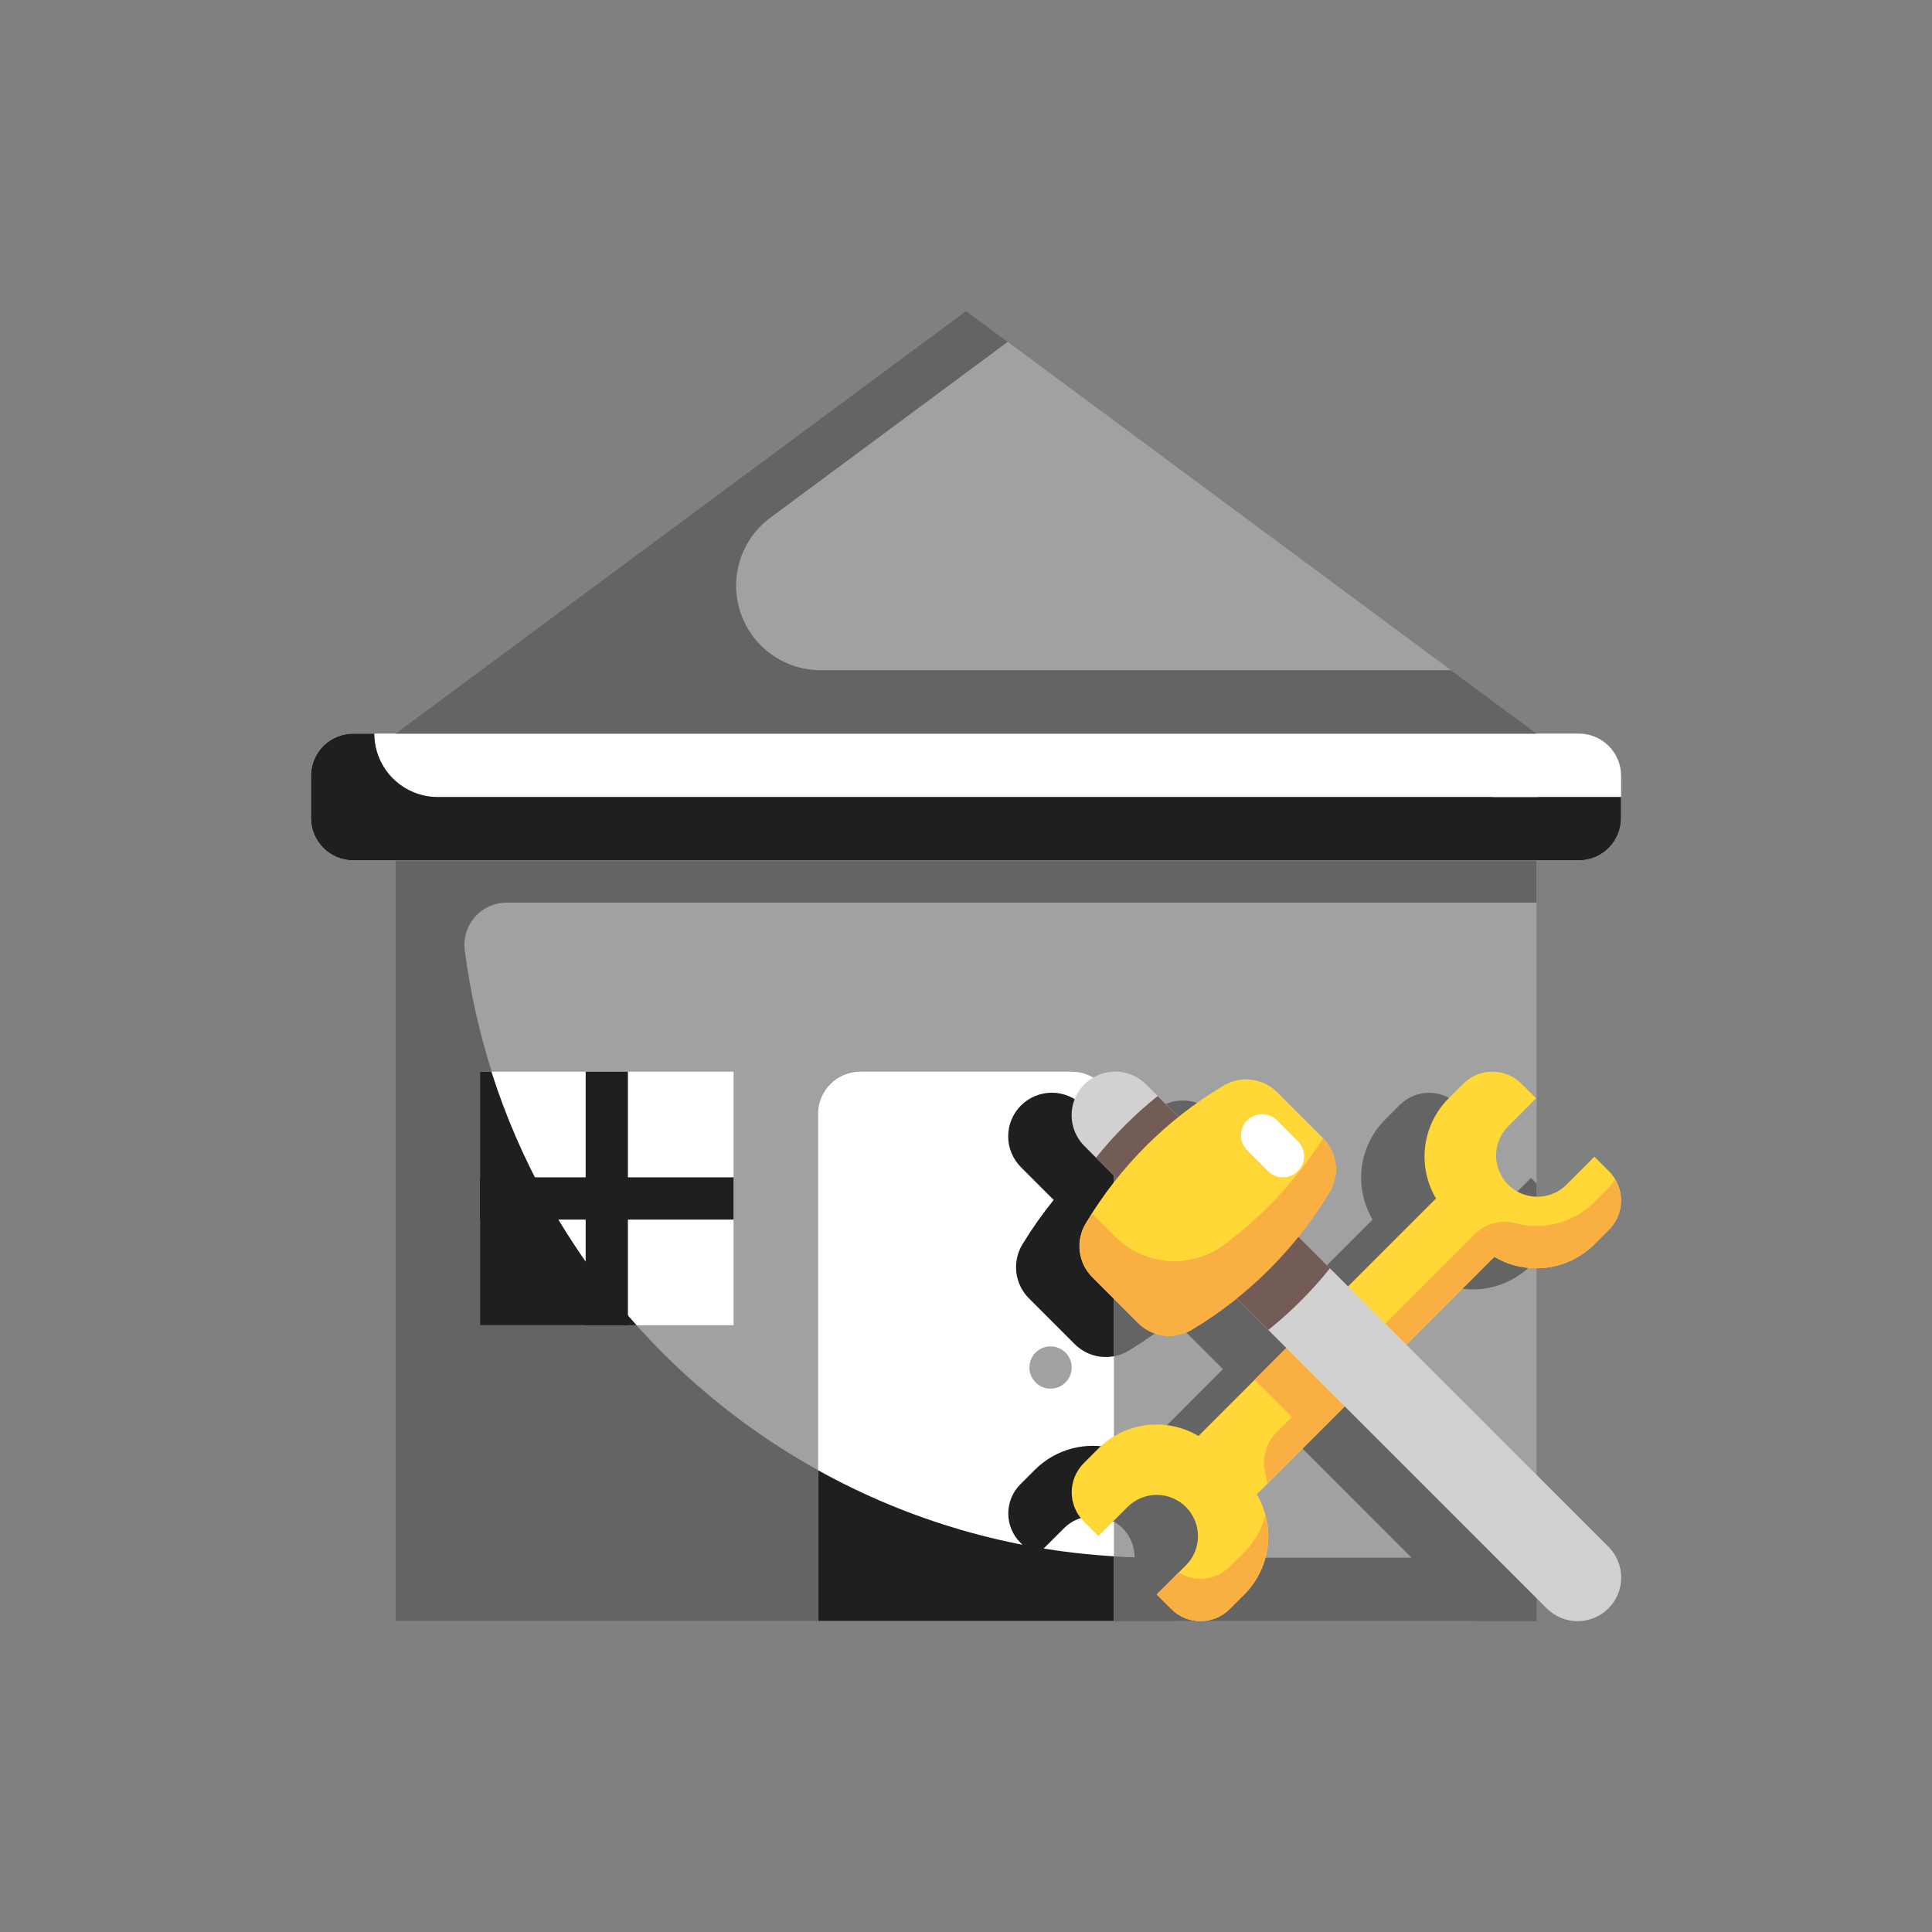 <?xml version="1.0" encoding="UTF-8"?> <svg xmlns="http://www.w3.org/2000/svg" width="516" height="516" viewBox="0 0 516 516" fill="none"><rect x="0" y="0" width="516" height="516" fill="#808080" stroke="none"/> <path d="M105.624 229.787H410.387V432.962H105.624V229.787Z" fill="#A1A1A1"></path> <path d="M410.386 416.5L358.684 364.803L382.168 341.308C386.364 343.789 391.266 344.807 396.104 344.201C400.941 343.595 405.441 341.401 408.896 337.961L410.386 336.454V316.064L408.908 314.579L401.114 322.373C399.019 324.295 396.262 325.333 393.42 325.27C390.578 325.208 387.87 324.05 385.862 322.038C383.854 320.026 382.7 317.316 382.643 314.473C382.585 311.631 383.628 308.877 385.554 306.785L393.348 298.991L389.448 295.097C388.425 294.073 387.211 293.261 385.874 292.706C384.537 292.152 383.104 291.867 381.657 291.867C380.21 291.867 378.777 292.152 377.44 292.706C376.103 293.261 374.888 294.073 373.866 295.097L369.966 298.991C366.519 302.444 364.318 306.944 363.707 311.784C363.096 316.624 364.11 321.53 366.591 325.731L343.096 349.226L329.805 335.935C332.846 332.159 335.633 328.184 338.146 324.038C339.515 321.793 340.091 319.154 339.784 316.542C339.478 313.93 338.305 311.497 336.453 309.63L324.167 297.343C322.3 295.491 319.867 294.317 317.255 294.011C314.643 293.704 312.004 294.281 309.758 295.65C305.626 298.164 301.667 300.95 297.906 303.992L289.164 295.255C286.978 293.069 284.013 291.841 280.922 291.841C277.83 291.841 274.865 293.069 272.679 295.255C270.493 297.441 269.265 300.406 269.265 303.498C269.265 306.589 270.493 309.554 272.679 311.74L281.421 320.477C278.38 324.237 275.593 328.197 273.08 332.329C271.712 334.575 271.136 337.214 271.443 339.825C271.75 342.436 272.922 344.87 274.773 346.737L287.076 359.029C288.943 360.881 291.377 362.054 293.988 362.361C296.6 362.667 299.239 362.091 301.485 360.723C305.615 358.207 309.575 355.421 313.336 352.381L326.627 365.672L303.155 389.167C298.958 386.686 294.057 385.668 289.219 386.274C284.381 386.88 279.882 389.075 276.426 392.514L272.532 396.414C271.508 397.436 270.696 398.651 270.141 399.988C269.587 401.325 269.302 402.758 269.302 404.205C269.302 405.652 269.587 407.085 270.141 408.422C270.696 409.759 271.508 410.973 272.532 411.996L276.426 415.896L284.209 408.13C285.233 407.107 286.448 406.295 287.785 405.741C289.122 405.187 290.556 404.902 292.003 404.902C293.451 404.902 294.884 405.187 296.221 405.741C297.558 406.295 298.774 407.107 299.797 408.13C300.821 409.154 301.633 410.369 302.186 411.706C302.74 413.043 303.025 414.477 303.025 415.924C303.025 417.372 302.74 418.805 302.186 420.142C301.633 421.479 300.821 422.695 299.797 423.718L292.003 431.512L293.487 432.991H313.878L315.363 431.512C318.815 428.057 321.019 423.551 321.629 418.705C322.239 413.859 321.22 408.947 318.732 404.744L342.227 381.249L393.924 432.963H410.386V416.5Z" fill="#646464"></path> <path d="M410.387 229.787H105.624V432.962H410.387V416.031H308.799C263.562 416.027 219.874 399.558 185.89 369.701C151.907 339.844 129.952 298.638 124.124 253.779C123.923 252.186 124.063 250.569 124.536 249.035C125.009 247.501 125.804 246.086 126.868 244.884C127.931 243.681 129.239 242.72 130.703 242.063C132.168 241.406 133.756 241.069 135.361 241.075H410.387V229.787Z" fill="#646464"></path> <path d="M229.787 286.225H286.224C289.218 286.225 292.089 287.414 294.206 289.531C296.322 291.647 297.512 294.518 297.512 297.512V432.962H218.499V297.512C218.499 294.518 219.688 291.647 221.805 289.531C223.922 287.414 226.793 286.225 229.787 286.225Z" fill="white"></path> <path d="M274.79 346.749L287.076 359.029C288.424 360.37 290.08 361.362 291.898 361.918C293.717 362.473 295.644 362.577 297.511 362.218V303.625L289.164 295.255C288.082 294.173 286.797 293.314 285.383 292.728C283.968 292.142 282.452 291.841 280.922 291.841C279.391 291.841 277.875 292.142 276.461 292.728C275.046 293.314 273.761 294.173 272.679 295.255C271.596 296.337 270.738 297.623 270.152 299.037C269.566 300.451 269.265 301.967 269.265 303.498C269.265 305.029 269.566 306.544 270.152 307.959C270.738 309.373 271.596 310.658 272.679 311.74L281.421 320.477C278.38 324.237 275.593 328.197 273.08 332.329C271.712 334.578 271.137 337.22 271.447 339.834C271.757 342.448 272.934 344.882 274.79 346.749Z" fill="#1F1F1F"></path> <path d="M276.415 415.895L284.209 408.13C285.928 406.419 288.165 405.325 290.571 405.019C292.978 404.712 295.418 405.211 297.511 406.436V386.892C293.808 385.9 289.91 385.899 286.207 386.89C282.504 387.88 279.127 389.828 276.415 392.536L272.52 396.436C271.496 397.458 270.684 398.673 270.13 400.01C269.575 401.347 269.29 402.78 269.29 404.227C269.29 405.674 269.575 407.107 270.13 408.444C270.684 409.781 271.496 410.995 272.52 412.018L276.415 415.895Z" fill="#1F1F1F"></path> <path d="M218.499 392.677V432.962H297.512V415.658C269.784 414.021 242.779 406.167 218.499 392.677Z" fill="#1F1F1F"></path> <path d="M128.199 286.225H162.062V320.087H128.199V286.225Z" fill="white"></path> <path d="M162.062 286.225H195.924V320.087H162.062V286.225Z" fill="white"></path> <path d="M128.199 320.087H162.062V353.949H128.199V320.087Z" fill="white"></path> <path d="M162.062 320.087H195.924V353.949H162.062V320.087Z" fill="white"></path> <path d="M421.674 195.925H94.336C88.102 195.925 83.049 200.978 83.049 207.212V218.5C83.049 224.734 88.102 229.787 94.336 229.787H421.674C427.908 229.787 432.961 224.734 432.961 218.5V207.212C432.961 200.978 427.908 195.925 421.674 195.925Z" fill="white"></path> <path d="M116.911 212.856C112.421 212.856 108.114 211.072 104.939 207.897C101.764 204.722 99.98 200.415 99.98 195.925H94.336C91.343 195.925 88.472 197.114 86.355 199.231C84.238 201.348 83.049 204.219 83.049 207.212V218.5C83.049 221.493 84.238 224.364 86.355 226.481C88.472 228.598 91.343 229.787 94.336 229.787H421.674C424.667 229.787 427.539 228.598 429.655 226.481C431.772 224.364 432.961 221.493 432.961 218.5V212.856H116.911Z" fill="#1F1F1F"></path> <path d="M105.624 195.925L258.005 83.05L410.387 195.925H105.624Z" fill="#A1A1A1"></path> <path d="M205.739 138.28L269.152 91.307L258.005 83.05L105.624 195.925H410.387L387.529 178.994H219.176C214.427 178.993 209.799 177.495 205.95 174.712C202.101 171.93 199.229 168.004 197.74 163.494C196.251 158.984 196.223 154.12 197.659 149.593C199.095 145.066 201.922 141.107 205.739 138.28Z" fill="#646464"></path> <path d="M425.839 332.317L429.734 328.417C430.758 327.395 431.57 326.18 432.124 324.843C432.678 323.507 432.964 322.073 432.964 320.626C432.964 319.179 432.678 317.746 432.124 316.409C431.57 315.072 430.758 313.858 429.734 312.835L425.839 308.935L418.045 316.729C415.95 318.651 413.194 319.689 410.352 319.626C407.51 319.564 404.802 318.406 402.793 316.394C400.785 314.382 399.632 311.671 399.574 308.829C399.517 305.987 400.56 303.233 402.485 301.141L410.279 293.347L406.38 289.453C405.357 288.429 404.143 287.617 402.806 287.062C401.469 286.508 400.036 286.223 398.588 286.223C397.141 286.223 395.708 286.508 394.371 287.062C393.034 287.617 391.82 288.429 390.797 289.453L386.897 293.347C383.451 296.8 381.249 301.3 380.639 306.14C380.028 310.98 381.042 315.886 383.522 320.087L320.087 383.523C315.89 381.042 310.988 380.024 306.151 380.63C301.313 381.236 296.813 383.43 293.358 386.87L289.464 390.77C288.44 391.792 287.627 393.007 287.073 394.344C286.519 395.68 286.233 397.114 286.233 398.561C286.233 400.008 286.519 401.441 287.073 402.778C287.627 404.115 288.44 405.329 289.464 406.352L293.358 410.252L301.141 402.486C303.208 400.419 306.011 399.258 308.935 399.258C311.858 399.258 314.662 400.419 316.729 402.486C318.796 404.553 319.957 407.357 319.957 410.28C319.957 413.203 318.796 416.007 316.729 418.074L308.935 425.868L312.834 429.762C313.857 430.786 315.072 431.599 316.409 432.153C317.745 432.707 319.178 432.993 320.626 432.993C322.073 432.993 323.506 432.707 324.843 432.153C326.18 431.599 327.394 430.786 328.417 429.762L332.317 425.868C335.765 422.41 337.966 417.903 338.572 413.057C339.177 408.211 338.154 403.301 335.663 399.1L399.099 335.664C403.297 338.148 408.201 339.167 413.041 338.561C417.881 337.956 422.383 335.759 425.839 332.317Z" fill="#FFD737"></path> <path d="M429.733 317.13L425.838 321.03C423.088 323.777 419.657 325.743 415.896 326.728C412.136 327.713 408.181 327.68 404.437 326.634C402.511 326.175 400.497 326.232 398.599 326.797C396.701 327.363 394.985 328.418 393.624 329.857L340.861 382.62C339.476 384.04 338.482 385.794 337.976 387.711C337.469 389.629 337.468 391.645 337.971 393.563C338.19 394.464 338.36 395.376 338.479 396.295L399.098 335.664C403.295 338.145 408.197 339.163 413.035 338.557C417.872 337.951 422.372 335.757 425.827 332.317L429.721 328.417C431.453 326.681 432.554 324.416 432.85 321.982C433.145 319.548 432.618 317.085 431.352 314.985C430.903 315.764 430.359 316.485 429.733 317.13Z" fill="#FAAF42"></path> <path d="M332.317 414.552L328.417 418.446C326.655 420.206 324.348 421.316 321.873 421.595C319.398 421.873 316.902 421.305 314.793 419.981L308.935 425.84L312.834 429.734C313.857 430.758 315.072 431.57 316.408 432.125C317.745 432.679 319.178 432.964 320.626 432.964C322.073 432.964 323.506 432.679 324.843 432.125C326.18 431.57 327.394 430.758 328.417 429.734L332.317 425.84C335.02 423.129 336.964 419.757 337.954 416.06C338.944 412.362 338.947 408.47 337.96 404.771C336.973 408.472 335.026 411.846 332.317 414.552Z" fill="#FAAF42"></path> <path d="M335.045 368.494L351.507 352.032L367.094 367.62L350.633 384.082L335.045 368.494Z" fill="#FAAF42"></path> <path d="M429.575 429.576C427.391 431.757 424.431 432.983 421.344 432.983C418.257 432.983 415.296 431.757 413.112 429.576L322.553 339.017L339.016 322.554L429.575 413.091C430.659 414.173 431.518 415.458 432.105 416.872C432.691 418.286 432.993 419.802 432.993 421.333C432.993 422.865 432.691 424.381 432.105 425.795C431.518 427.209 430.659 428.494 429.575 429.576Z" fill="#D1D1D1"></path> <path d="M289.61 289.611C287.429 291.795 286.204 294.756 286.204 297.842C286.204 300.929 287.429 303.89 289.61 306.074L306.073 322.531L322.53 306.074L306.096 289.611C305.014 288.528 303.729 287.668 302.315 287.082C300.9 286.495 299.384 286.193 297.853 286.193C296.322 286.193 294.806 286.495 293.392 287.082C291.977 287.668 290.692 288.528 289.61 289.611Z" fill="#D1D1D1"></path> <path d="M292.731 309.19L306.096 322.554L322.553 306.097L309.189 292.732C303.11 297.592 297.591 303.111 292.731 309.19Z" fill="#735C55"></path> <path d="M355.078 318.394C346.066 333.463 333.463 346.067 318.393 355.079C316.148 356.447 313.509 357.023 310.897 356.717C308.285 356.41 305.852 355.237 303.985 353.385L291.698 341.099C289.846 339.232 288.672 336.799 288.366 334.187C288.059 331.575 288.636 328.936 290.005 326.69C299.014 311.619 311.618 299.015 326.689 290.006C328.935 288.637 331.574 288.06 334.186 288.367C336.798 288.673 339.231 289.847 341.098 291.699L353.384 304.008C355.231 305.874 356.4 308.303 356.707 310.91C357.014 313.516 356.44 316.151 355.078 318.394Z" fill="#FFD737"></path> <path d="M339.016 322.554L322.553 339.017L338.745 355.203C344.823 350.344 350.343 344.824 355.202 338.746L339.016 322.554Z" fill="#735C55"></path> <path d="M353.385 303.98C346.313 315.129 337.232 324.868 326.605 332.702C322.271 335.783 316.979 337.218 311.682 336.748C306.385 336.278 301.428 333.935 297.704 330.139L291.761 324.196C291.196 325.054 290.576 325.822 290.068 326.697C288.7 328.942 288.124 331.581 288.431 334.193C288.738 336.804 289.91 339.237 291.761 341.105L304.008 353.386C305.846 355.228 308.248 356.403 310.83 356.725C313.413 357.047 316.029 356.498 318.264 355.164C333.442 346.119 346.127 333.436 355.174 318.259C356.505 316.023 357.053 313.407 356.73 310.825C356.407 308.243 355.232 305.842 353.39 304.003L353.385 303.98Z" fill="#FAAF42"></path> <path d="M145.864 320.087H128.199V286.225H131.247C134.988 297.968 139.884 309.311 145.864 320.087Z" fill="#1F1F1F"></path> <path d="M162.062 344.581V353.949H128.199V320.087H145.864C150.629 328.654 156.044 336.843 162.062 344.581Z" fill="#1F1F1F"></path> <path d="M162.062 344.412V353.95H170.019C167.254 350.863 164.612 347.674 162.062 344.412Z" fill="#1F1F1F"></path> <path d="M280.58 370.881C283.697 370.881 286.224 368.354 286.224 365.237C286.224 362.121 283.697 359.594 280.58 359.594C277.463 359.594 274.937 362.121 274.937 365.237C274.937 368.354 277.463 370.881 280.58 370.881Z" fill="#A1A1A1"></path> <path d="M410.386 212.856H399.099C397.602 212.856 396.166 212.261 395.108 211.203C394.05 210.144 393.455 208.709 393.455 207.212C393.455 205.715 394.05 204.28 395.108 203.221C396.166 202.163 397.602 201.568 399.099 201.568H410.386C411.883 201.568 413.319 202.163 414.377 203.221C415.435 204.28 416.03 205.715 416.03 207.212C416.03 208.709 415.435 210.144 414.377 211.203C413.319 212.261 411.883 212.856 410.386 212.856Z" fill="white"></path> <path d="M184.636 303.156C187.753 303.156 190.28 300.629 190.28 297.512C190.28 294.395 187.753 291.868 184.636 291.868C181.519 291.868 178.992 294.395 178.992 297.512C178.992 300.629 181.519 303.156 184.636 303.156Z" fill="white"></path> <path d="M342.662 314.444C341.165 314.444 339.73 313.849 338.671 312.79L333.028 307.147C332 306.082 331.431 304.657 331.444 303.177C331.456 301.697 332.05 300.281 333.096 299.235C334.143 298.189 335.558 297.595 337.038 297.582C338.518 297.569 339.943 298.138 341.008 299.166L346.652 304.81C347.441 305.599 347.978 306.605 348.196 307.699C348.413 308.794 348.302 309.929 347.875 310.96C347.447 311.991 346.724 312.872 345.796 313.492C344.868 314.113 343.778 314.444 342.662 314.444Z" fill="white"></path> <path d="M195.924 314.443V325.731H167.705V353.95H156.418V325.731H128.199V314.443H156.418V286.225H167.705V314.443H195.924Z" fill="#1F1F1F"></path> </svg> 